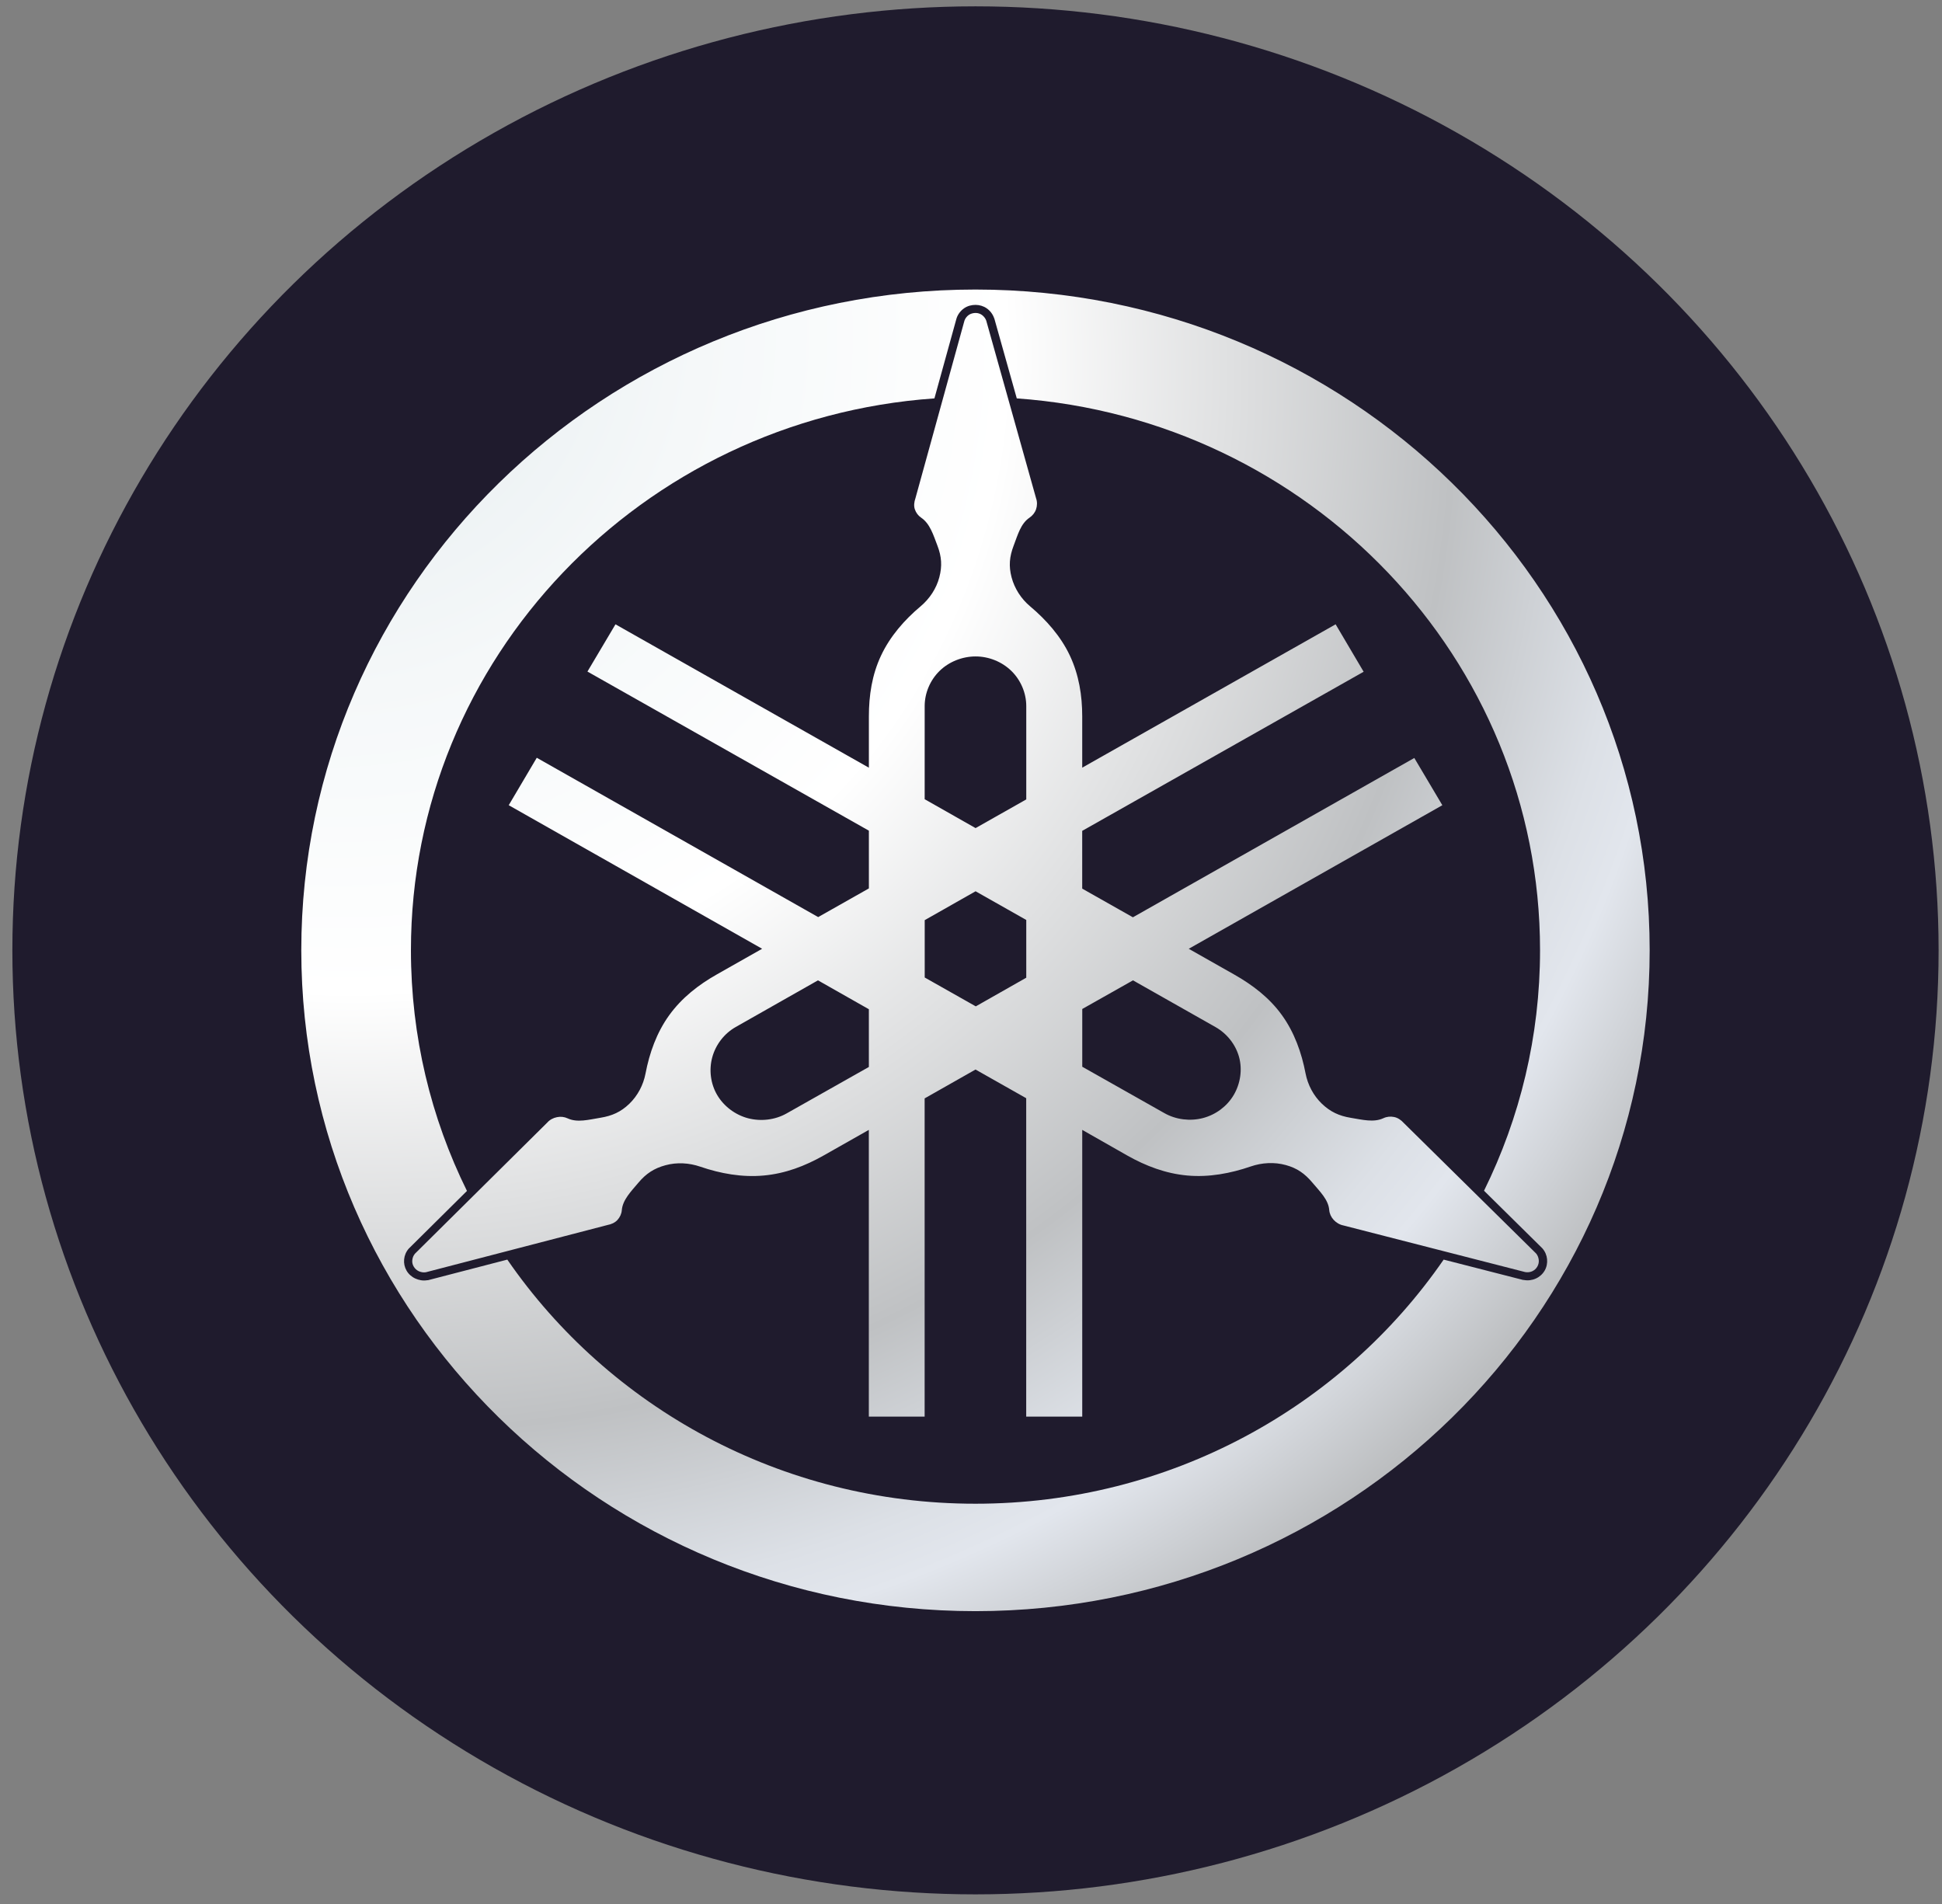 <svg width="103" height="101" viewBox="0 0 103 101" fill="none" xmlns="http://www.w3.org/2000/svg">
<rect x="0" y="0" width="103" height="101" fill="#808080" stroke="none"/>
<ellipse cx="51.738" cy="50.403" rx="51.082" ry="50.067" fill="#1F1B2D"/>
<path d="M51.732 15.356C31.996 15.356 15.98 31.052 15.98 50.397C15.98 69.743 31.996 85.45 51.732 85.45C71.47 85.45 87.495 69.743 87.495 50.397C87.495 31.052 71.469 15.356 51.732 15.356ZM51.743 16.17C51.95 16.17 52.165 16.234 52.332 16.352C52.517 16.481 52.651 16.66 52.725 16.867V16.877L52.736 16.888L53.928 21.129C69.432 22.231 81.681 34.922 81.681 50.397C81.681 54.965 80.613 59.294 78.71 63.152L81.781 66.184L81.791 66.194L81.803 66.205C81.954 66.379 82.034 66.579 82.054 66.783C82.074 66.99 82.033 67.207 81.923 67.393C81.815 67.577 81.651 67.723 81.454 67.811C81.256 67.9 81.034 67.926 80.82 67.885H80.787L76.569 66.805C71.183 74.613 62.062 79.752 51.733 79.752C41.403 79.752 32.29 74.613 26.907 66.805L22.701 67.897H22.668C22.432 67.939 22.216 67.892 22.034 67.811C21.833 67.72 21.67 67.574 21.565 67.393C21.459 67.211 21.414 67.002 21.434 66.794C21.453 66.59 21.532 66.39 21.685 66.215L21.697 66.205L21.708 66.194L24.767 63.163C22.861 59.303 21.795 54.97 21.795 50.397C21.795 34.914 34.046 22.22 49.56 21.129L50.729 16.898L50.739 16.876V16.865C50.813 16.658 50.95 16.479 51.132 16.351C51.321 16.22 51.535 16.17 51.743 16.17ZM51.743 16.598C51.616 16.598 51.485 16.633 51.382 16.704C51.276 16.779 51.196 16.884 51.153 17.005L48.552 26.429C48.487 26.612 48.459 26.825 48.52 27.008C48.582 27.192 48.697 27.348 48.858 27.457C49.325 27.773 49.501 28.368 49.722 28.946C49.942 29.522 49.977 30.02 49.82 30.617C49.664 31.214 49.303 31.757 48.826 32.158C47.968 32.878 47.208 33.749 46.728 34.771C46.247 35.794 46.084 36.888 46.084 37.995V40.716L32.644 33.112L31.157 35.617L46.084 44.056V47.118L43.395 48.639L28.469 40.189L26.982 42.705L40.422 50.319L38.019 51.68C37.041 52.233 36.158 52.924 35.494 53.843C34.829 54.762 34.444 55.849 34.237 56.938C34.121 57.543 33.823 58.112 33.374 58.545C32.925 58.975 32.465 59.181 31.844 59.282C31.224 59.383 30.619 59.553 30.107 59.314C29.93 59.231 29.729 59.209 29.538 59.251C29.345 59.288 29.153 59.391 29.025 59.538L22.01 66.489C21.927 66.584 21.879 66.708 21.867 66.833C21.854 66.955 21.88 67.067 21.943 67.175C22.006 67.283 22.101 67.37 22.216 67.423C22.332 67.474 22.463 67.497 22.588 67.475L32.224 64.969C32.419 64.934 32.617 64.847 32.749 64.702C32.88 64.557 32.963 64.38 32.979 64.188C33.025 63.633 33.464 63.196 33.864 62.721C34.265 62.244 34.689 61.964 35.295 61.8C35.902 61.635 36.548 61.672 37.141 61.876C38.207 62.242 39.363 62.452 40.507 62.345C41.651 62.242 42.699 61.84 43.676 61.287L46.081 59.925V75.132H49.041V58.255L51.74 56.724L54.428 58.245V75.132H57.4V59.925L59.793 61.287C60.771 61.839 61.829 62.242 62.972 62.345C64.117 62.45 65.273 62.231 66.339 61.864C66.932 61.66 67.59 61.623 68.195 61.79C68.8 61.955 69.204 62.244 69.606 62.721C70.004 63.196 70.456 63.623 70.5 64.177C70.516 64.37 70.599 64.546 70.73 64.692C70.861 64.837 71.051 64.954 71.244 64.991L80.892 67.466C81.017 67.489 81.148 67.475 81.264 67.424C81.379 67.372 81.475 67.285 81.537 67.176C81.599 67.069 81.626 66.945 81.613 66.823C81.6 66.698 81.553 66.573 81.471 66.479L74.445 59.551C74.316 59.404 74.134 59.28 73.942 59.242C73.749 59.202 73.551 59.221 73.373 59.305C72.861 59.544 72.256 59.386 71.637 59.284C71.016 59.181 70.556 58.965 70.107 58.535C69.658 58.102 69.361 57.533 69.244 56.929C69.036 55.839 68.651 54.75 67.987 53.834C67.324 52.914 66.43 52.234 65.452 51.681L63.049 50.32L76.499 42.706L75.012 40.2L60.087 48.65L57.398 47.129V44.066L72.325 35.627L70.839 33.111L57.399 40.714V37.994C57.399 36.887 57.225 35.793 56.744 34.77C56.263 33.748 55.492 32.877 54.635 32.157C54.157 31.756 53.809 31.213 53.651 30.616C53.495 30.019 53.54 29.522 53.76 28.945C53.981 28.368 54.135 27.771 54.603 27.456C54.765 27.346 54.891 27.189 54.952 27.007C55.014 26.824 55.018 26.611 54.952 26.428L52.308 17.004C52.264 16.884 52.184 16.779 52.079 16.703C51.982 16.634 51.864 16.597 51.743 16.598ZM51.743 34.815C52.448 34.815 53.144 35.097 53.644 35.586C54.144 36.076 54.431 36.759 54.431 37.45V42.398L51.743 43.919L49.043 42.387V37.449C49.043 36.758 49.331 36.076 49.831 35.585C50.33 35.096 51.038 34.815 51.743 34.815ZM51.743 47.27L54.431 48.791V51.854L51.754 53.374L49.045 51.843V48.801L51.743 47.27ZM43.384 51.994L46.083 53.526V56.588L41.722 59.051C41.112 59.397 40.362 59.486 39.678 59.309C38.996 59.13 38.392 58.675 38.039 58.077C37.687 57.48 37.594 56.742 37.777 56.075C37.959 55.405 38.411 54.814 39.023 54.468L43.384 51.994ZM60.092 51.994L64.461 54.468C65.073 54.814 65.535 55.394 65.718 56.063C65.902 56.732 65.786 57.479 65.433 58.076C65.081 58.674 64.487 59.118 63.805 59.297C63.124 59.475 62.372 59.384 61.762 59.039L57.401 56.576V53.513L60.092 51.994Z" fill="url(#paint0_radial_222_71)"/>
<defs>
<radialGradient id="paint0_radial_222_71" cx="0" cy="0" r="1" gradientUnits="userSpaceOnUse" gradientTransform="translate(14.771 14.149) rotate(44.424) scale(86.84 78.688)">
<stop offset="0.048" stop-color="#E4EBEE"/>
<stop offset="0.272" stop-color="#F5F8F9"/>
<stop offset="0.467" stop-color="white"/>
<stop offset="0.752" stop-color="#BFC1C3"/>
<stop offset="0.867" stop-color="#DCE0E6"/>
<stop offset="0.905" stop-color="#E2E6ED"/>
<stop offset="1" stop-color="#BCBEC0"/>
</radialGradient>
</defs>
</svg>
